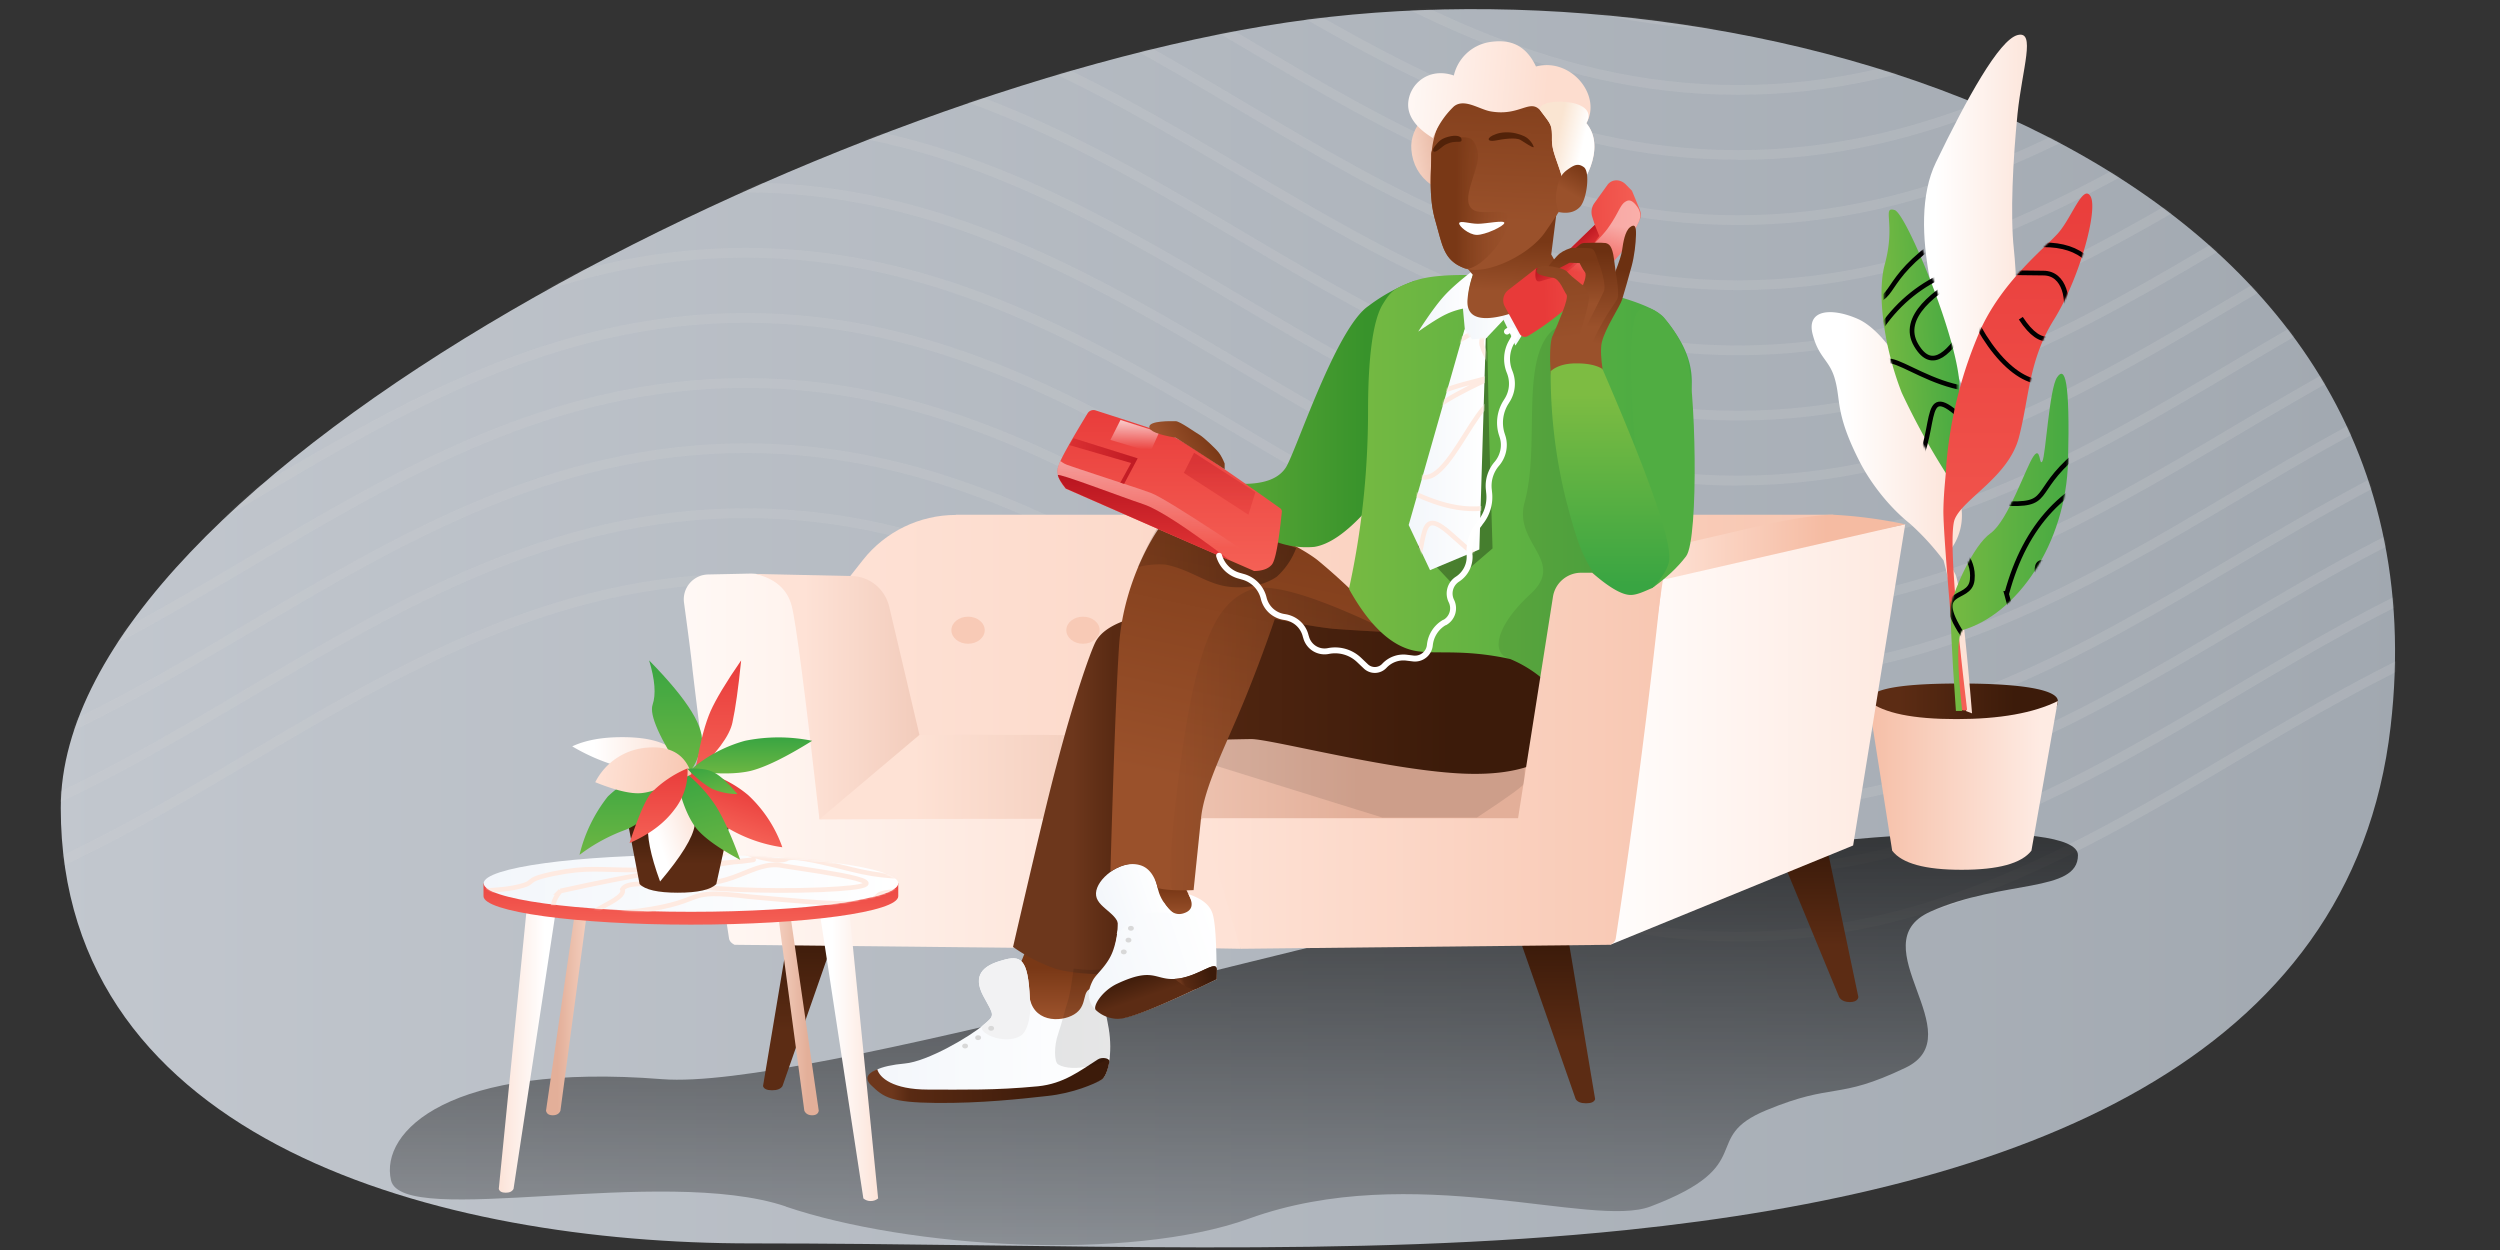 <?xml version="1.0" encoding="UTF-8"?><svg width="1440" height="720" xmlns="http://www.w3.org/2000/svg" xmlns:xlink="http://www.w3.org/1999/xlink"><rect width="100%" height="100%" fill="#333333" stroke="none"/><defs><linearGradient x1="97.7%" y1="61.6%" x2="0%" y2="61.6%" id="b"><stop stop-color="#A1A8B0" offset="0%"/><stop stop-color="#C2C7CE" offset="100%"/></linearGradient><linearGradient x1="51.6%" y1="-58.7%" x2="51.6%" y2="144.1%" id="d"><stop offset="0%"/><stop stop-opacity="0" offset="100%"/></linearGradient><linearGradient x1="150.1%" y1="52.7%" x2="22.8%" y2="52.7%" id="e"><stop stop-color="#FAD1BF" offset="0%"/><stop stop-color="#FFF" offset="100%"/></linearGradient><linearGradient x1="77.3%" y1="32%" x2="16.4%" y2="32%" id="f"><stop stop-color="#3C1B0A" offset="0%"/><stop stop-color="#5C2C14" offset="100%"/></linearGradient><linearGradient x1="135.7%" y1="52.7%" x2="22.8%" y2="52.7%" id="g"><stop stop-color="#FAD1BF" offset="0%"/><stop stop-color="#FFF" offset="100%"/></linearGradient><linearGradient x1="91.2%" y1="72.2%" x2="-6.8%" y2="72.2%" id="h"><stop stop-color="#FEEBE3" offset="0%"/><stop stop-color="#F5BBA2" offset="100%"/></linearGradient><linearGradient x1="125.4%" y1="30.8%" x2="-14.1%" y2="30.8%" id="j"><stop stop-color="#39A542" offset="0%"/><stop stop-color="#7DBC42" offset="100%"/></linearGradient><linearGradient x1="82.8%" y1="-7.6%" x2="82.8%" y2="110.7%" id="m"><stop stop-color="#E83A39" offset="0%"/><stop stop-color="#F66458" offset="100%"/></linearGradient><linearGradient x1="125.4%" y1="30.8%" x2="-14.1%" y2="30.8%" id="p"><stop stop-color="#39A542" offset="0%"/><stop stop-color="#7DBC42" offset="100%"/></linearGradient><linearGradient x1="46.9%" y1="1.5%" x2="46.9%" y2="62.4%" id="r"><stop stop-color="#3C1B0A" offset="0%"/><stop stop-color="#5C2C14" offset="100%"/></linearGradient><linearGradient x1="46.9%" y1="1.5%" x2="46.9%" y2="62.4%" id="s"><stop stop-color="#3C1B0A" offset="0%"/><stop stop-color="#5C2C14" offset="100%"/></linearGradient><linearGradient x1="-13.1%" y1="72.2%" x2="144.7%" y2="72.2%" id="t"><stop stop-color="#FFE6DB" offset="0%"/><stop stop-color="#F5BBA2" offset="100%"/></linearGradient><linearGradient x1="101.7%" y1="72.2%" x2="-13.1%" y2="72.2%" id="u"><stop stop-color="#FFF9F6" offset="0%"/><stop stop-color="#FDE0D3" offset="100%"/></linearGradient><linearGradient x1="130.8%" y1="52.7%" x2="-10.2%" y2="52.7%" id="v"><stop stop-color="#FEE2D6" offset="0%"/><stop stop-color="#FFF" offset="100%"/></linearGradient><linearGradient x1="24.4%" y1="72.2%" x2="77.3%" y2="72.2%" id="w"><stop stop-color="#FFE6DB" offset="0%"/><stop stop-color="#F5BBA2" offset="100%"/></linearGradient><linearGradient x1="13.2%" y1="87%" x2="75.1%" y2="87%" id="x"><stop stop-color="#FEE2D5" offset="0%"/><stop stop-color="#E3AF99" offset="100%"/></linearGradient><linearGradient x1="29.9%" y1="50%" x2="191.1%" y2="50%" id="y"><stop stop-color="#FEE2D6" offset="0%"/><stop stop-color="#E3AF99" offset="100%"/></linearGradient><linearGradient x1="55.2%" y1="23.6%" x2="55.2%" y2="71.6%" id="z"><stop stop-color="#793816" offset="0%"/><stop stop-color="#9A512B" offset="100%"/></linearGradient><linearGradient x1="-13.7%" y1="52.7%" x2="100%" y2="52.7%" id="A"><stop stop-color="#F1F5FA" offset="0%"/><stop stop-color="#FFF" offset="100%"/></linearGradient><linearGradient x1="77.3%" y1="32%" x2="10.4%" y2="32%" id="B"><stop stop-color="#3C1B0A" offset="0%"/><stop stop-color="#592A13" offset="89.2%"/><stop stop-color="#6D371C" offset="100%"/></linearGradient><linearGradient x1="77.3%" y1="32%" x2="10.4%" y2="32%" id="C"><stop stop-color="#3C1B0A" offset="0%"/><stop stop-color="#592A13" offset="89.2%"/><stop stop-color="#6D371C" offset="100%"/></linearGradient><linearGradient x1="55.2%" y1="23.6%" x2="55.2%" y2="71.6%" id="D"><stop stop-color="#793816" offset="0%"/><stop stop-color="#9A512B" offset="100%"/></linearGradient><linearGradient x1="-13.7%" y1="52.7%" x2="100%" y2="52.7%" id="E"><stop stop-color="#F1F5FA" offset="0%"/><stop stop-color="#FFF" offset="100%"/></linearGradient><linearGradient x1="46.9%" y1="1.5%" x2="46.9%" y2="62.4%" id="F"><stop stop-color="#3C1B0A" offset="0%"/><stop stop-color="#5C2C14" offset="100%"/></linearGradient><linearGradient x1="77.3%" y1="32%" x2="10.4%" y2="32%" id="G"><stop stop-color="#3C1B0A" offset="0%"/><stop stop-color="#592A13" offset="89.2%"/><stop stop-color="#6D371C" offset="100%"/></linearGradient><linearGradient x1="-13.7%" y1="52.7%" x2="100%" y2="52.7%" id="H"><stop stop-color="#F1F5FA" offset="0%"/><stop stop-color="#FFF" offset="100%"/></linearGradient><linearGradient x1="50%" y1="-15%" x2="36.6%" y2="73.5%" id="I"><stop stop-color="#793816" offset="0%"/><stop stop-color="#9A512B" offset="100%"/></linearGradient><linearGradient x1="-1.9%" y1="9.3%" x2="86.9%" y2="11.5%" id="J"><stop stop-opacity="0" offset="0%"/><stop offset="100%"/></linearGradient><linearGradient x1="-47.3%" y1="40.1%" x2="119.2%" y2="40.6%" id="K"><stop stop-opacity="0" offset="0%"/><stop offset="100%"/></linearGradient><linearGradient x1="71.2%" y1="33.1%" x2="-85.6%" y2="33.1%" id="M"><stop stop-color="#38932B" offset="0%"/><stop stop-color="#7DBC42" offset="100%"/></linearGradient><linearGradient x1="125.4%" y1="30.8%" x2="-14.1%" y2="30.8%" id="O"><stop stop-color="#39A542" offset="0%"/><stop stop-color="#7DBC42" offset="100%"/></linearGradient><linearGradient x1="-13.7%" y1="52.7%" x2="100%" y2="52.7%" id="P"><stop stop-color="#F1F5FA" offset="0%"/><stop stop-color="#FFF" offset="100%"/></linearGradient><linearGradient x1="-13.7%" y1="52.7%" x2="100%" y2="52.7%" id="R"><stop stop-color="#F1F5FA" offset="0%"/><stop stop-color="#FFF" offset="100%"/></linearGradient><linearGradient x1="-13.7%" y1="52.7%" x2="100%" y2="52.7%" id="T"><stop stop-color="#F1F5FA" offset="0%"/><stop stop-color="#FFF" offset="100%"/></linearGradient><linearGradient x1="-13.7%" y1="52.7%" x2="100%" y2="52.7%" id="U"><stop stop-color="#F1F5FA" offset="0%"/><stop stop-color="#FFF" offset="100%"/></linearGradient><linearGradient x1="82.8%" y1="-7.6%" x2="82.8%" y2="110.7%" id="V"><stop stop-color="#E83A39" offset="0%"/><stop stop-color="#F66458" offset="100%"/></linearGradient><linearGradient x1="44.4%" y1="76.1%" x2="50%" y2="-1.8%" id="W"><stop stop-color="#FFF" stop-opacity="0" offset="0%"/><stop stop-color="#FFF" offset="100%"/></linearGradient><linearGradient x1="82.8%" y1="110.7%" x2="82.8%" y2="-7.6%" id="X"><stop stop-color="#E83A39" offset="0%"/><stop stop-color="#B4111D" offset="100%"/></linearGradient><linearGradient x1="82.8%" y1="110.7%" x2="82.8%" y2="-7.6%" id="Y"><stop stop-color="#E83A39" offset="0%"/><stop stop-color="#B4111D" offset="100%"/></linearGradient><linearGradient x1="-52.4%" y1="39.3%" x2="145%" y2="54.5%" id="Z"><stop stop-color="#E83A39" offset="0%"/><stop stop-color="#B4111D" offset="100%"/></linearGradient><linearGradient x1="44.4%" y1="90.9%" x2="50%" y2="-31.1%" id="aa"><stop stop-color="#FFF" stop-opacity="0" offset="0%"/><stop stop-color="#FFF" offset="100%"/></linearGradient><linearGradient x1="-29%" y1="87%" x2="75.1%" y2="87%" id="ab"><stop stop-color="#FEE2D5" offset="0%"/><stop stop-color="#E3AF99" offset="100%"/></linearGradient><linearGradient x1="57.8%" y1="31.5%" x2="54.3%" y2="76%" id="ac"><stop stop-color="#793816" offset="0%"/><stop stop-color="#9A512B" offset="100%"/></linearGradient><linearGradient x1="50%" y1="-15%" x2="34%" y2="73.5%" id="ad"><stop stop-color="#793816" offset="0%"/><stop stop-color="#9A512B" offset="100%"/></linearGradient><linearGradient x1="37.4%" y1="36.7%" x2="110.2%" y2="59.2%" id="ae"><stop stop-color="#793816" offset="0%"/><stop stop-color="#9A512B" stop-opacity="0" offset="100%"/></linearGradient><linearGradient x1="69.4%" y1="50%" x2="-18.7%" y2="30.1%" id="af"><stop stop-color="#FDDDCF" offset="0%"/><stop stop-color="#FFF" offset="100%"/></linearGradient><linearGradient x1="52.9%" y1="66.7%" x2="23.2%" y2="47.9%" id="ag"><stop stop-color="#FFF" offset="0%"/><stop stop-color="#FAE5D2" offset="100%"/></linearGradient><linearGradient x1="69.1%" y1="0%" x2="33.1%" y2="54.2%" id="ah"><stop stop-color="#793816" offset="0%"/><stop stop-color="#9A512B" offset="100%"/></linearGradient><linearGradient x1="31.1%" y1="41.9%" x2="105.2%" y2="64.2%" id="ai"><stop stop-color="#E83A39" offset="0%"/><stop stop-color="#F66458" offset="100%"/></linearGradient><linearGradient x1="82.8%" y1="110.7%" x2="82.8%" y2="-7.6%" id="aj"><stop stop-color="#E83A39" offset="0%"/><stop stop-color="#B4111D" offset="100%"/></linearGradient><linearGradient x1="44.4%" y1="58.1%" x2="85.7%" y2="47.2%" id="ak"><stop stop-color="#FFF" stop-opacity="0" offset="0%"/><stop stop-color="#FFF" offset="100%"/></linearGradient><linearGradient x1="77.4%" y1="27.7%" x2="31%" y2="57%" id="al"><stop stop-color="#6C3011" offset="0%"/><stop stop-color="#9A512B" offset="100%"/></linearGradient><linearGradient x1="77.4%" y1="8.6%" x2="31%" y2="63%" id="am"><stop stop-color="#6C3011" offset="0%"/><stop stop-color="#9A512B" offset="100%"/></linearGradient><linearGradient x1="61.5%" y1="11.5%" x2="29.6%" y2="56.3%" id="an"><stop stop-color="#793816" offset="0%"/><stop stop-color="#9A512B" offset="100%"/></linearGradient><linearGradient x1="98.8%" y1="-75.4%" x2="31.6%" y2="54.2%" id="ao"><stop stop-color="#793816" offset="0%"/><stop stop-color="#9A512B" offset="100%"/></linearGradient><linearGradient x1="24.9%" y1="93%" x2="24.9%" y2="13%" id="ap"><stop stop-color="#39A542" offset="0%"/><stop stop-color="#7DBC42" offset="100%"/></linearGradient><linearGradient x1="-29%" y1="87%" x2="75.1%" y2="87%" id="aq"><stop stop-color="#FEE2D5" offset="0%"/><stop stop-color="#E3AF99" offset="100%"/></linearGradient><linearGradient x1="150.1%" y1="52.7%" x2="22.8%" y2="52.7%" id="ar"><stop stop-color="#FAD1BF" offset="0%"/><stop stop-color="#FFF" offset="100%"/></linearGradient><linearGradient x1="150.1%" y1="52.7%" x2="22.8%" y2="52.7%" id="as"><stop stop-color="#FAD1BF" offset="0%"/><stop stop-color="#FFF" offset="100%"/></linearGradient><linearGradient x1="82.8%" y1="-7.6%" x2="82.8%" y2="110.7%" id="at"><stop stop-color="#E83A39" offset="0%"/><stop stop-color="#F66458" offset="100%"/></linearGradient><linearGradient x1="-13.7%" y1="52.7%" x2="100%" y2="52.7%" id="av"><stop stop-color="#F1F5FA" offset="0%"/><stop stop-color="#FFF" offset="100%"/></linearGradient><linearGradient x1="46.9%" y1="1.5%" x2="46.9%" y2="62.4%" id="ax"><stop stop-color="#3C1B0A" offset="0%"/><stop stop-color="#5C2C14" offset="100%"/></linearGradient><linearGradient x1="150.1%" y1="52.7%" x2="22.8%" y2="52.7%" id="ay"><stop stop-color="#FAD1BF" offset="0%"/><stop stop-color="#FFF" offset="100%"/></linearGradient><linearGradient x1="71.7%" y1="0%" x2="71.7%" y2="131.2%" id="az"><stop stop-color="#39A542" offset="0%"/><stop stop-color="#7DBC42" offset="100%"/></linearGradient><linearGradient x1="150.1%" y1="52.7%" x2="22.8%" y2="52.7%" id="aA"><stop stop-color="#FAD1BF" offset="0%"/><stop stop-color="#FFF" offset="100%"/></linearGradient><linearGradient x1="71.7%" y1="0%" x2="71.7%" y2="131.2%" id="aC"><stop stop-color="#39A542" offset="0%"/><stop stop-color="#7DBC42" offset="100%"/></linearGradient><linearGradient x1="82.8%" y1="-7.6%" x2="82.8%" y2="110.7%" id="aD"><stop stop-color="#E83A39" offset="0%"/><stop stop-color="#F66458" offset="100%"/></linearGradient><linearGradient x1="71.7%" y1="0%" x2="71.7%" y2="131.2%" id="aE"><stop stop-color="#39A542" offset="0%"/><stop stop-color="#7DBC42" offset="100%"/></linearGradient><linearGradient x1="82.8%" y1="-7.6%" x2="82.8%" y2="110.7%" id="aF"><stop stop-color="#E83A39" offset="0%"/><stop stop-color="#F66458" offset="100%"/></linearGradient><linearGradient x1="71.7%" y1="0%" x2="71.7%" y2="131.2%" id="aG"><stop stop-color="#39A542" offset="0%"/><stop stop-color="#7DBC42" offset="100%"/></linearGradient><linearGradient x1="-13.1%" y1="72.2%" x2="144.7%" y2="72.2%" id="aH"><stop stop-color="#FFE6DB" offset="0%"/><stop stop-color="#F5BBA2" offset="100%"/></linearGradient><linearGradient x1="82.8%" y1="-7.6%" x2="82.8%" y2="110.7%" id="aI"><stop stop-color="#E83A39" offset="0%"/><stop stop-color="#F66458" offset="100%"/></linearGradient><linearGradient x1="71.7%" y1="0%" x2="71.7%" y2="131.2%" id="aJ"><stop stop-color="#39A542" offset="0%"/><stop stop-color="#7DBC42" offset="100%"/></linearGradient><linearGradient x1="-13.1%" y1="72.2%" x2="144.7%" y2="72.2%" id="aK"><stop stop-color="#FFE6DB" offset="0%"/><stop stop-color="#F5BBA2" offset="100%"/></linearGradient><linearGradient x1="82%" y1="29.6%" x2="21.7%" y2="51.7%" id="aL"><stop stop-color="#793816" offset="0%"/><stop stop-color="#9A512B" offset="100%"/></linearGradient><path d="M0 460.4c0 192.9 219 250.8 397.5 250.8s345.3 8.7 504.3-7.7c227-23.5 417.9-97 440.2-290 38-328-356.4-441.9-623.3-407.3C451.7 40.8 0 267.6 0 460.4z" id="a"/><path d="M38.9 159.7A412.7 412.7 0 0113 107C3.8 79.2 1.9 48.8 7 33 14.9 9.3 7-.8 14.4 1.7c3.4 1.2 11.4 20.4 18.3 41 8 24.2 14.8 51.3 13.6 64.3a548 548 0 01-7.4 52.7z" id="i"/><path d="M13.7 297c0-1-12.3-97.5-7-109.6 5.2-12 30.9-24.2 36.9-47 6-23 5.5-44.3 20.3-68 14.7-23.7 25.3-62.9 21-70.7C80.6-6 74 14.1 66 23c-7.9 8.7-30.8 26.7-43.8 53.8A243 243 0 001.7 157c0 4.1-1.4 13.6-1.6 25-.2 9.3 2.8 47.7 9 115.2 3 .7 4.6.7 4.6 0z" id="l"/><path d="M6.8 194.2c-3-27-3-42.5 0-46.5 31.4-9 59.8-49.6 61-97.3C69 2.7 65.9-4.4 61.5 2 57 8.4 54.9 47.2 53 50.4c-1.9 3.2-.9-9-5.1-2.9-4.3 6.1-14.6 37.1-24.8 44.4C13 99 2 125 .6 132.3c-.9 4.7 0 25.4 2.6 61.9h3.6z" id="o"/><path d="M.3 117.3c12.2 0 20.3-3.1 24.4-9.5 6-9.6 28.8-80.3 47.6-93A101.2 101.2 0 0199.3.2L70.5 133.3c-11 12.1-20.8 18.9-29.4 20.3a50.5 50.5 0 01-30.6-7L.3 117.3z" id="L"/><path d="M.3 181.2c7.4-33.7 11-68 11-102.7 0-29.3 2.6-51.7 8.5-61.3C24.4 9.8 26 8 38.5 3.6 67.1-6.5 169 9.2 182 25.2c13 16 18.5 29.6 14.5 48.3-2.7 12.4-31.2 65.3-85.6 158.7a71 71 0 00-17.7-10.6c-27.6-6-42.8-2.5-54.7-4.7C25 214.4 12.1 202.5.3 181.2z" id="N"/><path id="Q" d="M32.5.9L.3 113.7l12.3 26L41 127.8 44.7 6.2l-7.9.5z"/><path d="M20.8 66.3C6.6 45 .6 31.3 2.6 25.5 4.6 19.7 4 11.2.6 0c22.6 23 32.6 39.3 30.1 49-2.4 9.9-5.7 15.6-9.9 17.3z" id="aB"/><ellipse id="au" cx="120" cy="16.6" rx="119.4" ry="16.4"/></defs><g fill="none" fill-rule="evenodd"><g transform="translate(35 5)"><mask id="c" fill="#fff"><use xlink:href="#a"/></mask><use fill="url(#b)" xlink:href="#a"/><g opacity=".2" mask="url(#c)" fill="#D4D4D4"><path d="M965.9 537.3c-112.3 0-201.2-52.6-287.1-103.6C593.5 383.2 505.3 331 394.5 331c-110.7 0-199 52.2-284.2 102.7-45.7 27.1-93 55.1-143.3 74.9l-2-5.2c49.9-19.6 97-47.5 142.4-74.5 86-50.9 174.8-103.5 287.1-103.5 112.4 0 201.2 52.6 287.1 103.5C767 479.5 855.1 531.7 966 531.7c110.8 0 199-52.2 284.2-102.8 86-50.9 174.8-103.5 287.1-103.5v5.6c-110.7 0-199 52.2-284.2 102.7-86 51-174.8 103.6-287.1 103.6"/><path d="M965.9 499.8c-112.3 0-201.2-52.7-287.1-103.6-85.3-50.5-173.5-102.8-284.3-102.8-110.8 0-199 52.3-284.2 102.8-45.7 27.1-93 55.1-143.3 74.9l-2-5.2c49.9-19.6 97-47.5 142.4-74.5 86-51 174.8-103.6 287.1-103.6 112.4 0 201.2 52.7 287.1 103.6C767 442 855.1 494.2 966 494.2c110.8 0 199-52.3 284.2-102.8 86-51 174.8-103.6 287.1-103.6v5.6c-110.7 0-199 52.3-284.2 102.8-86 51-174.8 103.6-287.1 103.6"/><path d="M965.9 462.3c-112.3 0-201.2-52.7-287.1-103.6-85.3-50.5-173.5-102.8-284.3-102.8-110.7 0-199 52.3-284.2 102.8-45.7 27-93 55-143.3 74.9l-2-5.3C14.9 408.7 62 381 107.4 354c86-51 174.8-103.6 287.1-103.6C507 250.3 595.7 303 681.6 354 767 404.4 855.1 456.7 966 456.7c110.8 0 199-52.3 284.2-102.8 86-51 174.8-103.6 287.1-103.6v5.6c-110.7 0-199 52.3-284.2 102.8-86 51-174.8 103.6-287.1 103.6"/><path d="M965.9 424.8c-112.3 0-201.2-52.7-287.1-103.6-85.3-50.6-173.5-102.8-284.3-102.8-110.8 0-199 52.2-284.2 102.8-45.7 27-93 55-143.3 74.8l-2-5.2c49.9-19.6 97-47.5 142.4-74.4 86-51 174.8-103.6 287.1-103.6 112.4 0 201.2 52.7 287.1 103.6C767 366.9 855.1 419.2 966 419.2c110.8 0 199-52.3 284.2-102.8 86-51 174.8-103.6 287.1-103.6v5.6c-110.7 0-199 52.2-284.2 102.8-86 50.9-174.8 103.6-287.1 103.6"/><path d="M965.9 387.2c-112.3 0-201.2-52.6-287.1-103.5-85.3-50.6-173.5-102.8-284.3-102.8-110.8 0-199 52.2-284.2 102.8-45.7 27-93 55-143.3 74.8l-2-5.2c49.9-19.6 97-47.5 142.4-74.4 86-51 174.8-103.6 287.1-103.6 112.4 0 201.2 52.6 287.1 103.6C767 329.4 855.1 381.6 966 381.6c110.8 0 199-52.2 284.2-102.7 86-51 174.8-103.6 287.1-103.6v5.6c-110.7 0-199 52.2-284.2 102.8-86 50.9-174.8 103.5-287.1 103.5"/><path d="M965.9 349.7c-112.3 0-201.2-52.6-287.1-103.6-85.3-50.5-173.5-102.7-284.3-102.7-110.8 0-199 52.2-284.2 102.7-45.7 27.1-93 55.1-143.3 74.9l-2-5.2c49.9-19.6 97-47.5 142.4-74.5 86-50.9 174.8-103.5 287.1-103.5 112.4 0 201.2 52.6 287.1 103.5C767 292 855.1 344.1 966 344.1c110.8 0 199-52.2 284.2-102.8 86-50.9 174.8-103.5 287.1-103.5v5.6c-110.7 0-199 52.2-284.2 102.7-86 51-174.8 103.6-287.1 103.6"/><path d="M965.9 312.2c-112.3 0-201.2-52.7-287.1-103.6-85.3-50.5-173.5-102.8-284.3-102.8-110.8 0-199 52.3-284.2 102.8-45.7 27.1-93 55.1-143.3 74.9l-2-5.2c49.9-19.6 97-47.5 142.4-74.5 86-51 174.8-103.6 287.1-103.6 112.4 0 201.2 52.7 287.1 103.6C767 254.3 855.1 306.6 966 306.6c110.8 0 199-52.3 284.2-102.8 86-51 174.8-103.6 287.1-103.6v5.6c-110.7 0-199 52.3-284.2 102.8-86 51-174.8 103.6-287.1 103.6"/><path d="M965.9 274.7c-112.3 0-201.2-52.7-287.1-103.6-85.3-50.5-173.5-102.8-284.3-102.8-110.8 0-199 52.3-284.2 102.8-45.7 27-93 55-143.3 74.8l-2-5.2c49.9-19.6 97-47.4 142.4-74.4 86-51 174.8-103.6 287.1-103.6 112.4 0 201.2 52.7 287.1 103.6C767 216.8 855.1 269 966 269c110.8 0 199-52.3 284.2-102.8 86-51 174.8-103.6 287.1-103.6v5.6c-110.7 0-199 52.3-284.2 102.8-86 51-174.8 103.6-287.1 103.6"/><path d="M965.9 237.2c-112.3 0-201.2-52.7-287.1-103.6C593.5 83 505.3 30.8 394.5 30.8c-110.8 0-199 52.2-284.2 102.8-45.7 27-93 55-143.3 74.8l-2-5.2c49.9-19.6 97-47.5 142.4-74.4 86-51 174.8-103.6 287.1-103.6 112.4 0 201.2 52.7 287.1 103.6C767 179.3 855.1 231.6 966 231.6c110.8 0 199-52.3 284.2-102.8 86-51 174.8-103.6 287.1-103.6v5.6c-110.7 0-199 52.2-284.2 102.8-86 50.9-174.8 103.6-287.1 103.6"/><path d="M965.9 199.6c-112.3 0-201.2-52.6-287.1-103.5C593.5 45.5 505.3-6.7 394.5-6.7c-110.8 0-199 52.2-284.2 102.8-45.7 27-93 55-143.3 74.8l-2-5.2c49.9-19.6 97-47.5 142.4-74.5 86-50.9 174.8-103.5 287.1-103.5 112.4 0 201.2 52.6 287.1 103.6C767 141.8 855.1 194 966 194c110.8 0 199-52.2 284.2-102.7 86-51 174.8-103.6 287.1-103.6v5.6c-110.7 0-199 52.2-284.2 102.8-86 50.9-174.8 103.5-287.1 103.5"/><path d="M965.9 162.1c-112.3 0-201.2-52.6-287.1-103.6C593.5 8 505.3-44.2 394.5-44.2c-110.8 0-199 52.2-284.2 102.7-45.7 27.1-93 55.1-143.3 74.9l-2-5.2c49.9-19.6 97-47.5 142.4-74.5 86-50.9 174.8-103.5 287.1-103.5C507-49.8 595.7 2.8 681.6 53.7 767 104.3 855.1 156.5 966 156.5c110.8 0 199-52.2 284.2-102.8 86-50.9 174.8-103.5 287.1-103.5v5.6c-110.7 0-199 52.2-284.2 102.7-86 51-174.8 103.6-287.1 103.6"/><path d="M965.9 124.6c-112.3 0-201.2-52.7-287.1-103.6C593.5-29.5 505.3-81.8 394.5-81.8c-110.8 0-199 52.3-284.2 102.8C64.6 48.1 17.3 76.1-33 96l-2-5.2C14.9 71 62 43.2 107.4 16.2c86-51 174.8-103.6 287.1-103.6 112.4 0 201.2 52.7 287.1 103.6C767 66.7 855.1 119 966 119c110.8 0 199-52.3 284.2-102.8 86-51 174.8-103.6 287.1-103.6v5.6c-110.7 0-199 52.3-284.2 102.8-86 51-174.8 103.6-287.1 103.6"/><path d="M965.9 87C853.6 87 764.7 34.5 678.8-16.4 593.5-67 505.3-119.3 394.5-119.3c-110.8 0-199 52.3-284.2 102.8-45.7 27-93 55-143.3 74.8l-2-5.2C14.9 33.5 62 5.7 107.4-21.3c86-51 174.8-103.6 287.1-103.6 112.4 0 201.2 52.7 287.1 103.6C767 29.2 855.1 81.5 966 81.5c110.8 0 199-52.3 284.2-102.8 86-51 174.8-103.6 287.1-103.6v5.6c-110.7 0-199 52.3-284.2 102.8-86 51-174.8 103.6-287.1 103.6"/><path d="M965.9 49.6C853.6 49.6 764.7-3.1 678.8-54c-85.3-50.6-173.5-102.8-284.3-102.8-110.8 0-199 52.2-284.2 102.8C64.6-27 17.3 1-33 20.8l-2-5.2C14.9-4 62-31.9 107.4-58.8c86-51 174.8-103.6 287.1-103.6 112.4 0 201.2 52.7 287.1 103.6C767-8.3 855.1 44 966 44c110.8 0 199-52.3 284.2-102.8 86-51 174.8-103.6 287.1-103.6v5.6c-110.7 0-199 52.2-284.2 102.8-86 50.9-174.8 103.6-287.1 103.6"/><path d="M965.9 12C853.6 12 764.7-40.6 678.8-91.5c-85.3-50.6-173.5-102.8-284.3-102.8-110.7 0-199 52.2-284.2 102.8-45.7 27-93 55-143.3 74.8l-2-5.2c49.9-19.6 97-47.5 142.4-74.5 86-50.9 174.8-103.5 287.1-103.5 112.4 0 201.2 52.6 287.1 103.6C767-45.8 855.1 6.4 966 6.4c110.8 0 199-52.2 284.2-102.7 86-51 174.8-103.6 287.1-103.6v5.6c-110.7 0-199 52.2-284.2 102.8C1167-40.6 1078.2 12 965.9 12"/></g></g><g transform="translate(118 -535)"><path d="M334.6 1230c71 24 197.9 31.8 266.9 6.9 94.2-34 197.5 6 231.3-7 63.2-24 27.6-39.4 66.8-55.5 39.2-16.2 40.2-5.4 79.8-24.3 39.7-18.8-27-71.4 14.5-90 41.5-18.5 85-10.7 85-32.5 0-21.9-144.4-11.8-222.4 3.2-207.4 39.8-511.7 132.2-593.1 125.8-122.5-9.7-162.6 30-156.2 58.2 6.4 28 156.4-8.8 227.4 15.1z" fill="url(#d)" style="mix-blend-mode:soft-light"/><path d="M590.4 1005.9l6.1 75.6-279.7-5a98 98 0 008.8-32.7c.3-8.7 1.2-21.2 2.7-37.7l262.1-.2z" fill="#FEE2D6"/><path d="M87.3 204.1c-12.2-30.5-33.6-93.7-15.7-130.6C89.5 36.5 108 3 118.6.2c10.7-2.8 2.7 19.3 0 45.3-2.6 26-4.3 58.3-2.1 78.2 1.4 13.3 2.2 35.6 2.2 66.8-12.8 29.4-23.2 34-31.4 13.6z" fill="url(#e)" transform="translate(925.5 555)"/><path d="M32.8 383.8c0-5.3 10.4-10.1 52.5-10.1s56.5 4.8 56.5 10c0 5.3-4.5 8-8 10.5a26.4 26.4 0 01-11.8 3.4H60.2a49.9 49.9 0 01-18.3-3.4c-5.4-2.7-9-5.1-9-10.4z" fill="url(#f)" transform="translate(925.5 555)"/><path d="M89 389.6l3.4 1.3c-4-48.7-7.3-75.5-9.7-80.3a29 29 0 01-3.6-12.8 32.8 32.8 0 006.8-27.4c-3.2-13.7-22.4-43.9-25.7-59.5-3.4-15.5-18.7-40.6-33.6-47.2-15-6.6-29.8-5.6-26 8.9 3.6 14 10 14.7 13 26.5 3.2 11.8.1 19.5 14.1 46.9 6 11.7 16.4 25.6 28.9 35.6A146 146 0 0176 302.8c3.3 12.5 5.5 23.4 6.7 32.7 1.2 9.3 3.3 27.3 6.3 54.1z" fill="url(#g)" transform="translate(925.5 555)"/><path d="M32.8 383.8c8.8 7 25.6 10.4 50.6 10.4s44.5-3.5 58.4-10.4L126.6 470c-5.8 7.4-19.2 11-40.2 11-21 0-34.3-3.6-40-11l-13.6-86.3z" fill="url(#h)" transform="translate(925.5 555)"/><g transform="translate(963 653.6)"><mask id="k" fill="#fff"><use xlink:href="#i"/></mask><use fill="url(#j)" transform="rotate(-3 25.3 80.5)" xlink:href="#i"/><path d="M-14 107.2c10.8-39.4 33.6-63.8 68.4-73 52-14-50.7 13.5-31.7 46 19 32.3 41-51.5 54.9-35 13.8 16.5 36.5 48-4.5 59s-77.3-36.8-68-2c9.4 35-2.6 78 14.5 53.8 17-24.2 4.7-56.2 28.1-35 23.5 21.2 25.2 19.4 32.7 10.2 7.4-9.1 5.5-20.4 20.2-24.4 14.6-3.9 28.8-13.1 25.1-27-3.6-13.7-15.1-3.7-14.4-27.3.8-23.6-4.2-33-19.9-23.4C75.8 38.7 66.3 16.5 65 11.4c-1.4-5 10-18.7-27.2 7C.5 44 13 55-7.3 55.4c-20.3.6-35.3-8-35.6 9.6-.4 17.5 10.6 20.7 9.2 34.4-1.4 13.6-25.3 2.5-3.8 34.3C-16 165.5 3 170-3 148l-11-40.8z" stroke="#000" stroke-width="2.7" style="mix-blend-mode:soft-light" mask="url(#k)"/></g><g transform="translate(1001.3 646.5)"><mask id="n" fill="#fff"><use xlink:href="#l"/></mask><use fill="url(#m)" xlink:href="#l"/><path d="M44.7 71.8c24.5 37.7 37.8-26 13-26-25 0-55-4-40 26s38 47.3 54.9 30C89.5 84.4 102.4 81 95.9 60.9c-6.4-20.2-15.7-31.4-38.3-31.4-22.5 0-36.5-4.4-40 0" stroke="#000" stroke-width="2.7" style="mix-blend-mode:soft-light" mask="url(#n)"/></g><g transform="translate(1005.4 750.3)"><mask id="q" fill="#fff"><use xlink:href="#o"/></mask><use fill="url(#p)" xlink:href="#o"/><path d="M32.5 126.5C43.2 87 66 62.7 100.8 53.4 152.9 39.4 50 67 69 99.4c19 32.4 41-51.5 54.9-35 13.8 16.6 36.5 48-4.5 59s-77.3-36.7-68-1.9c9.4 34.9-2.6 78 14.5 53.8 17-24.2 4.7-56.2 28.2-35 23.4 21.1 25.1 19.4 32.6 10.2 7.4-9.2 5.5-20.5 20.2-24.4 14.7-4 28.8-13.2 25.2-27-3.7-13.7-15.2-3.8-14.5-27.3.8-23.6-4.2-33-19.9-23.5-15.6 9.6-25.1-12.5-26.5-17.6-1.3-5.1 10-18.8-27.2 6.9-37.2 25.7-24.8 36.6-45 37.2-20.3.6-35.3-8-35.6 9.5-.4 17.5 10.6 20.8 9.2 34.4-1.4 13.6-25.2 2.6-3.8 34.3 21.5 31.8 40.4 36.2 34.5 14.3l-11-40.8z" stroke="#000" stroke-width="2.7" style="mix-blend-mode:soft-light" mask="url(#q)"/></g><path d="M758.3 1078.6l31.3 89.5c1 1.6 3 2.4 6 2.4s4.7-.8 5.2-2.4l-15-89.5h-27.5z" fill="url(#r)"/><path d="M909.8 1033l31.5 76.2s1.2 3 6.2 3 4.9-3 4.9-3l-17.6-83.9-25 7.7z" fill="url(#s)"/><path d="M321.5 1071l31.3 89.6c1 1.6 3 2.4 6 2.4s4.7-.8 5.2-2.4l-15-89.5h-27.5z" fill="url(#r)" transform="matrix(-1 0 0 1 685.5 0)"/><path d="M515.6 1025.5l-31.5 76.2s-1.2 3-6.2 3-4.9-3-4.9-3l17.6-83.9 25 7.7z" fill="#14191F"/><path d="M432.6 831.5H938L804 976.8l-458.2-12.2 24.7-96.2 8.5-10.8c12.9-16.4 32.7-26 53.6-26z" fill="url(#t)"/><path d="M280.9 1081.5l213-2.3c1.9-1 3-2.2 3.2-3.8 7.9-51.4 14.9-103 21-154.6.8-8 2.5-20.9 4.9-38.6a14.3 14.3 0 00-14-16.3l-23.9-.5a25.3 25.3 0 00-25.5 21.3l-18.9 119.6H273.8l7 75.2z" fill="url(#u)" transform="matrix(-1 0 0 1 799 0)"/><ellipse fill="#F8CAB6" cx="439.6" cy="898" rx="9.6" ry="7.8"/><ellipse fill="#F8CAB6" cx="505.8" cy="898" rx="9.6" ry="7.8"/><path fill="url(#v)" d="M840.4 865l139-28-30 185-139.9 57.2z"/><path d="M979.4 837a264 264 0 00-41.4-5.5c-8.1 0-21 1.8-38.5 5.5l-120.8 28 63.5 3.4L979.4 837z" fill="url(#w)"/><path d="M767.5 962l-284.3-3.7H358.3L354 1007c84.2-.5 164.1-.5 239.7 0 75.5.4 131 1.1 166.4 2l7.4-47z" fill="url(#x)"/><path d="M576.3 974.2l101.9 31.7h54.5c18.3-12 27.5-18.7 27.5-20V973l-155-18.4-25.7 2.8-3.2 16.8z" fill="#000" opacity=".1" style="mix-blend-mode:multiply"/><g><path d="M.5 316.3l55.4 1.2c10.3.2 19 7.4 21.5 17.3L94.9 409l-57.6 48.6c-8.2-72.4-13.5-113.4-16-123-2.5-9.5-9.5-15.6-20.8-18.3z" fill="url(#y)" transform="translate(316.7 549.3)"/><path d="M92.8 250.5l-15 36.8c12 14.1 21.7 21.2 29 21.2 7.3 0 14.8-7 22.4-21.2l6.6-29.4-43-7.4z" fill="url(#z)" transform="translate(381.6 828.2)"/><g transform="translate(381.6 1087)"><path d="M3.8 72.7c7.4 7.2 16.7 5 24.1 5 7.4 0 61 1.8 70.4.3 9.4-1.4 32.3-5.7 36.4-8 4-2.2 6.7-15.6 4.3-29.6-2.5-13.9-4.7-24.4-10-23-5.5 1.4-2.2 9-8.6 14-6.5 5.2-23.6 6.6-26.8-8C92.6-.4 88.2-2 77.5 1.2c-10.8 3-17 8.5-10.8 20.3 6.3 11.7 7.2 11 0 17-7.1 6.2-32 21-45.3 22.1-13.3 1.2-25 5-17.6 12.1z" fill="url(#A)"/><path d="M93.6 23.4C92.6-.4 88.2-2 77.5 1.2c-10.8 3-17 8.5-10.8 20.3 6.3 11.7 7.2 11 0 17-4.7 4 12 11.8 21.5 6.2 5.1-3 6.5-16.3 5.4-21.3z" fill="#F2F2F3"/><ellipse fill="#D8D8D8" cx="56.3" cy="50.5" rx="1.7" ry="1.4"/><ellipse fill="#D8D8D8" cx="63.8" cy="45.7" rx="1.7" ry="1.4"/><ellipse fill="#D8D8D8" cx="71.3" cy="40.3" rx="1.7" ry="1.4"/><path d="M2.1 73c7.4 7.2 11.5 10 37.6 10.3 26.1.2 48.4-2.3 63.8-4 15.3-1.6 27.1-7 31.2-9.2 2-1.1 3.8-5.2 4.7-10.7.3-1.9-4.3-2.7-6.6-1.2-10.4 6.6-19.7 14-34.5 15.5-24.9 2.4-43 1.9-63.3 1.9-20.4 0-28-6.9-29.3-11.7-2 .8-3.7 1.8-4.7 2.9-1.5 1.7-1.4 3.8 1.1 6.2z" fill="url(#B)"/></g><path d="M84 252.3a97.5 97.5 0 0024.7 12.6c6.5 1.9 16.8 3 30.9 3.3l25.2-132.4c6.4-1.7 25-2.8 56.1-3.3 11-.2 83.4 19 125.3 20 27.9.7 47-6 57-20l7-42.4-29.9-15.7L181.4 58c-28.6 2.4-45.3 8.8-50.2 19-3 6.3-11.7 30.4-22.5 71.6-4.8 18-13 52.6-24.8 103.7z" fill="url(#C)" transform="translate(381.6 828.2)"/><path d="M521.3 1143c.4-4.8.2-10.2-.8-15.6-2-11.6-3.8-20.7-7.5-22.8-.7-.4 5.3-12 4.4-11.7-3.6 1-9.3 1-17 0-1.2 9.6-2.4 16.2-3.6 19.7-1.3 3.6-2.8 10.6-5.3 17.9-2.5 7-2.3 16.3 0 17.6 8.3 5.1 29.4-.5 29.8-5.2z" fill="#000" opacity=".1"/><g transform="translate(496.2 1027.5)"><path fill="url(#D)" d="M67.2 15.9l12.9 27.3-43.5 1.7-5.2-33.3z"/><path d="M81 31.4c6.4 4.8 9.6 9.7 9.6 14.9 0 5.2-3.4 17.4-10.1 36.8-35.2 4.2-55.5 5.1-61 2.7-8.3-3.5-14-10.4-11.6-18 .5-1.7 1.6-4 5-7.3C16.3 57.3 24.5 55 30.3 47a46 46 0 007.2-14l28.7-1.6c1.2 6.4 4.2 9.7 9.1 9.6 5 0 6.9-3.2 5.8-9.6z" fill="url(#E)" transform="rotate(-19 49 59.2)"/><ellipse fill="#D8D8D8" cx="37.2" cy="42.2" rx="1.7" ry="1.4"/><ellipse fill="#D8D8D8" cx="35.8" cy="49" rx="1.7" ry="1.4"/><ellipse fill="#D8D8D8" cx="33.1" cy="55.8" rx="1.7" ry="1.4"/><path d="M88.2 78l-1.8 5.2c-35.4 4.3-55.9 5.3-61.4 3a19 19 0 01-10.1-8.8C13.6 74.8 21.8 68 31.6 67c22.6-2.4 21 5 32 8.2 12.7 3.7 26.9-3.3 24.6 3z" fill="url(#F)" transform="rotate(-19 51.6 77)"/><path d="M87.9 70L86 75l-12.6 1.5c-2.5.3-6-2.9-10.2-9.5 12.7 3.7 27-3.3 24.7 3z" fill="url(#G)" transform="rotate(-19 75.7 71.8)"/><path d="M23.3 40.2c6.4-7.6-6.5-15.7-5-23.4C19.7 9 34.7 2.6 45.6 6.6c10.9 4.1 7.5 14.2 7.5 20.5 0 4.2 1.3 8.8 3.9 13.7-9.8-4.3-16.3-6-19.6-5-12.1 3.6-17.2 8-14.1 4.4z" fill="url(#H)" transform="rotate(-19 37.6 23.5)"/></g><path d="M140 208.9c1.8-62.6 3.4-106 5-130.4 2.5-37.5 22.2-70.3 31.4-77 9.3-6.7 63.8 13 83 28A345 345 0 01301.6 71c-15.4-.8-26.4-1.5-32.9-2-6.5-.6-17.8-2.4-34-5.7a814.6 814.6 0 01-18.1 48.2c-10.3 25-22.5 48.4-24.4 66.4l-4.3 41.6c-4 .2-8 .2-11.8 0-3.8-.2-6.8-.6-8.8-1.2-2-7.6-5.5-12-10.7-13.3-5-1.3-10.6 0-16.6 3.9z" fill="url(#I)" transform="translate(381.6 828.2)"/><path d="M188 102.1c7.3-31.6 15.7-49.4 33-55.7 11.4-4.2 38.3 4 80.7 24.6-15.4-.8-26.4-1.5-32.9-2-6.5-.6-17.8-2.4-34-5.7a814.6 814.6 0 01-18.1 48.2c-10.3 25-22.5 48.4-24.4 66.4l-4.3 41.6c-4 .2-8 .2-11.8 0-5.8-.3 4.4-85.8 11.8-117.4z" fill-opacity=".2" fill="url(#J)" transform="translate(381.6 828.2)"/><path d="M155.7 33.5a48.6 48.6 0 0116-1.5c12.7 2.5 21.3 9.2 31.5 11.8 8.8 2.4 23 1.8 32.6-4.8A42 42 0 00247 22.5L189.3 0c-8.2.1-14 1.8-17.7 5-3.6 3.1-8.9 12.7-15.9 28.5z" fill-opacity=".4" fill="url(#K)" transform="translate(381.6 828.2)"/><use fill="url(#M)" xlink:href="#L" transform="translate(598 696.4)"/><use fill="url(#O)" xlink:href="#N" transform="translate(658.7 693)"/><path d="M807.5 780.7l3 69.2-40.9 75.2a71 71 0 00-17.7-10.6c-11-2.4-9.3-18 11.6-37.3 20.9-19.2-10-29-3.3-53 8.5-30.8-1.4-75.3 12.8-95.3 5.6-7.8 18.4-11.6 31.4-13.1 4.3-.5-14.3 26.3-13 32.3a128 128 0 0016.1 32.6z" fill-opacity=".1" fill="#000" opacity=".8"/><g><path d="M59.3 26.1l30.4 2-15.8 16.7s-2 3.7-7.6 2.5c-3.7-.8-5.5-2.4-5.5-4.8L59.3 26z" fill="url(#P)" transform="translate(665.1 684)"/><path d="M725.5 728a943.2 943.2 0 00-12.5 51.7c-5 23-9.8 46.4-14.3 70.4l19.6 20.9 23.4-20.1c-1.2-41.3-2-65.5-2.1-72.6l-1-49a8.4 8.4 0 01-7.3 2.9c-3-.2-5-1.6-5.8-4.2z" fill="#000" fill-rule="nonzero" opacity=".3" style="mix-blend-mode:soft-light"/><g transform="translate(693.1 723.7)"><mask id="S" fill="#fff"><use xlink:href="#Q"/></mask><use fill="url(#R)" xlink:href="#Q"/><path d="M-36.5 105.8C-25.7 66.3-2.9 42 31.8 32.7 84 18.7-18.8 46.2.2 78.7c19 32.4 41-51.5 54.8-35 13.9 16.5 36.6 48-4.4 59s-77.3-36.8-68-1.9c9.4 34.9-2.6 78 14.4 53.7 17-24.2 4.8-56.2 28.2-35 23.4 21.2 25.2 19.5 32.6 10.3 7.5-9.2 5.6-20.5 20.2-24.4 14.7-4 28.9-13.2 25.2-27C99.5 64.7 88 74.6 88.8 51c.8-23.5-4.3-33-20-23.4-15.5 9.6-25-12.5-26.4-17.7-1.4-5 10-18.7-27.2 7C-22 42.5-9.6 53.5-30 54c-20.3.5-35.2-8-35.6 9.5-.3 17.5 10.6 20.8 9.2 34.4-1.4 13.6-25.2 2.5-3.7 34.3 21.4 31.8 40.3 36.2 34.4 14.3l-10.9-40.8z" stroke="#FEEAE1" stroke-width="2.7" mask="url(#S)"/></g><path d="M77.5 24L119.7.5c-20 33.7-30 50.2-30 49.5 0-.6-4-9.2-12.2-25.8z" fill="url(#T)" transform="translate(665.1 684)"/><path d="M33.8 42c7.2-5 12.6-8.4 16.3-10.1 3.6-1.7 7.9-3 12.6-3.7-.1-4.4 0-8 .5-10.6a82 82 0 013.1-11.5c-7.9 6-13.8 11.2-17.6 15.4-3.8 4.2-8.8 11-14.9 20.5z" fill="url(#U)" transform="translate(665.1 684)"/></g><g><path d="M113.2 93.5l-.8-.4-107.6-47C.8 41.5-.8 37.4.4 33.5c1-3.8 6.7-14 17-30.9A4 4 0 0122 1c22.3 7.2 36.4 11.8 42.2 14 6 2 27.3 16.2 64 42.3.8.5 1.2 1.5 1 2.5-1.8 17.6-3.7 27.6-5.7 30-2 2.4-5.5 3.7-10.4 3.7z" fill="url(#V)" transform="translate(491.1 770.4)"/><path d="M113.2 93.5l-.8-.4-107.6-47C.8 41.5-.8 37.4.4 33.5c.2-.8.6-2 1.3-3.3 0-.2 1.5 1.3 3.7 2.1 2.6 1 10 3.4 23 7.7C41.1 44.3 45 45.3 54 48.6c9 3.2 68 42.7 67 43.3-1.4.7-4 1.2-7.9 1.6z" fill="url(#W)" opacity=".5" style="mix-blend-mode:soft-light" transform="translate(491.1 770.4)"/><path d="M99.3 87.4L4.8 46C2 42.5.6 40 .2 38.3 0 36.7 36.5 50.7 49.4 55c8.6 2.8 25.2 13.6 49.9 32.4z" fill="url(#X)" transform="translate(491.1 770.4)"/><path fill="url(#Y)" opacity=".4" d="M72.8 37L110 61.1l4-13-35.3-22.7z" transform="translate(491.1 770.4)"/><path fill="url(#Z)" d="M42.4 31.3l-6.2 11.3 2.2.7 7.8-14.7L9.2 17l-2.3 4z" transform="translate(491.1 770.4)"/><path fill="url(#aa)" style="mix-blend-mode:soft-light" d="M36.3 6.5L30.5 18l23 6.9 5.1-11.3z" transform="translate(491.1 770.4)"/></g><g><path d="M8.3 75.8C2.3 69.7-.3 62.3.5 53.7c1.2-12.9 15-23.2 24.4-19.6 6.2 2.4.6 16.3-16.6 41.7z" fill="url(#ab)" transform="rotate(-10 3590.4 -3631.3)"/><path d="M19.6 128.8l3.9 5.2a54.8 54.8 0 00-3.8 13.9C18.4 157.5 25 161 39 158.5a64.4 64.4 0 0036.7-20.9l-6.5-13 5.3-29.4a112.7 112.7 0 01-27.1 27.4 47 47 0 01-27.8 6.2z" fill="url(#ac)" transform="rotate(-3 11057.2 -13083.4)"/><path d="M7 96.6c1.6 14.7.6 23.2 11.8 29.8 11 6.5 37.8-.8 49.2-12.3C79.4 102.7 88.8 92.3 89.8 87c.9-5.4 9.2-32.4 2.4-42.4-6.7-9.9-20.8-27.5-36-25.4A66.5 66.5 0 0023.7 35a58.1 58.1 0 00-12.3 23.5C10 66.7 5.3 82 7 96.6z" fill="url(#ad)" transform="rotate(-10 3590.4 -3631.3)"/><path d="M7 96.6c1.6 14.7.6 23.2 11.8 29.8 6.4 3.8 27.4-11.7 29.8-23.2C50.3 95 34 99 29.2 93.8c-4.8-5.2 2.3-15 6.8-24.6 3.5-7.7 1.3-12.7.1-14.8-1.2-2-6-3-10.5-2.8-6.3.2-13.5 2.1-14.3 6.8C10 66.7 5.3 82 7 96.6z" fill="url(#ae)" transform="rotate(-10 3590.4 -3631.3)"/><path d="M743.5 612.3c-5.6 2-5 4.5-.4 3.7 4.6-.9 11.9-2 14.7-.4 2.7 1.6 6.6 4.4 7.5 4.2.5 0-.9-3.1-3.5-5.2-2.3-1.8-5.7-2.5-6.7-2.8-3.8-.9-8.4-.8-11.6.5zM720.6 616.7c2.9 0 3.5 0 3.2-1.7-.3-1.5-2.8-2.5-7.7-1.2s-6 3.6-7.3 5c-1.3 1.4-2 3.9-.3 3.6 1.7-.3 4.7-3.5 6.3-4.2 1.7-.7 2.9-1.4 5.8-1.5z" fill="#522209"/><path d="M29 33.5a49.3 49.3 0 00-15.1 15.9C5 41.6 1.6 34 3.4 26.9 6.2 16 19 8.7 32 16A25.3 25.3 0 0154.7.6c11 0 20.8 3.7 24.8 18.5 21-1.7 34.5 23.3 22.9 37.2 9.2 16-8.2 37-18.5 40.9 0-19.1-4.2-26-2.7-34.8 1.6-8.7 1.3-8.3-3.3-17.3-4.7-9-12.2.8-28.4-5C43.3 38 35.8 29.8 29 33.5z" fill="url(#af)" transform="rotate(-10 3590.4 -3631.3)"/><path d="M102.4 56.3c9.2 16-8.2 37-18.5 40.9 0-19.1-4.2-26-2.7-34.8 1.6-8.7 1.3-8.3-3.3-17.3-4.7-9 36-2.7 24.5 11.2z" fill="url(#ag)" fill-rule="nonzero" transform="rotate(-10 3590.4 -3631.3)"/><path d="M78 104c5.2 2 9.4 1.5 12.6-1 4.7-3.9 9.1-18.8 6-22-3-3.1-5.5-2.2-10 0-4.6 2.3-6.1 6.1-8 11.1a21.7 21.7 0 00-.7 12z" fill="url(#ah)" transform="rotate(-10 3590.4 -3631.3)"/><path d="M722.5 663.5c.5-1.6 6.1.4 10.8.4 4.7 0 15.3-2.3 15.2-.5-.2 1.9-11 6.9-15.8 6.9-4.7 0-10.7-5.3-10.2-6.8z" fill="#FFF" fill-rule="nonzero"/></g><g><path d="M72.8 36.7c5.4-.9 12.8-3.6 22.3-8.2 2.1-1 3.7-2.8 4.3-5l3.3-11.1-.5-5.2c-.2-2-1.2-4-2.8-5.2A6.3 6.3 0 0093.8.9L81.4 4.3a8.9 8.9 0 00-5.9 5.3l-1.8 4.6-33.3 3-8.8-4.8-20.3-.4a7.5 7.5 0 00-7.5 6.2L.6 35.7a3.4 3.4 0 002.9 4c8.9 1.3 19 1.8 30.6 1.4 19.6-.7 29.7-3 38.7-4.4z" fill="url(#ai)" transform="rotate(-39 1355.4 -687)"/><path d="M71.7 20.8l2-6.6-33.3 3-8.8-4.8c-4.4 3.9-5.3 6.3-2.5 7.4 4.8 1.8 10.2 4.8 15.5 5.3 5.7.6 14.7-.8 27-4.3z" fill="url(#aj)" transform="rotate(-39 1355.4 -687)"/><path d="M72.8 36.7c5.3-.9 12.5-3.5 21.8-8a8.2 8.2 0 004.6-6.6c.4-4.1-.4-6.5-2.5-7-4.2-1.2-7.3 2.4-19 5.5-7.7 2-29.4 3.7-65.1 4.9L9.1 40.4c10.6.6 18.9.9 25 .7 19.6-.7 29.7-3 38.7-4.4z" fill="url(#ak)" opacity=".5" style="mix-blend-mode:soft-light" transform="rotate(-39 1355.4 -687)"/></g><g><path d="M70.7 29.3c5.8-3.4 9.6-6 11.5-7.9C85.1 18.6 90 14 93.7 14c3.6 0 3 2 0 5.6-3.1 3.8-8.2 9-13 12.6-5 3.7-12.8 9.5-16.2 11.8-3.4 2.4-17.8 7-24.2 12.1-6.5 5-13.9 21.7-14.4 21.6-1-.2-8.4-6-22-17.2 12-10.7 20.8-17.2 26.4-19.6 22.3-9.1 37.3-6.6 37.3-6.6l3.1-5z" fill="url(#al)" transform="rotate(-38 1403.9 -716)"/><path d="M60 4.2c3.8 0 5.5-.5 7.2.6C69 6 75.6 11 77 12.5c1.3 1.6 2 3.7-1.7 10C71.6 28.4 66 40 62.6 42 61 43 51.4 45 38 51.8c-3.4 1.8-8.8 5.4-16 11-5.3-.2-7.4-1.9-6.4-5 1-3 5.1-7.2 12.2-12.5l32.9-24.5c-3.1-11-3.4-16.6-.8-16.6z" fill="url(#am)" transform="rotate(-38 1403.9 -716)"/><path d="M50.3 24.4c1.2-.5 7-3.7 7-6 0-2.2.8-6 .8-6l-4.4-3.7L46 7.3c-3.2-2.6-4.4-4-3.6-4.3C43.7 2.5 50 1 52.5 1s6.6 1 8 2.1c1.3 1.3 7.1 5.2 8.3 7.2 1.1 2-1.6 7.3-2.1 9.3-.5 2-4.2 12.4-7.6 14.2-2.3 1.3-12.5 6.1-30.7 14.6L26.8 41l23.5-16.6z" fill="url(#an)" transform="rotate(-38 1403.9 -716)"/><path d="M20 35.9C27 32 41 24.7 41 22c0-2.5 2.4-9 0-12.2-2.6-3-6.7-7-5.3-9 1.4-2.1 5.2 0 7.1 1.8 2 1.8 6.6 7 6.6 9.4 0 1.7.7 5.2 2 10.5.9 1.8.6 4.4-.7 8-2 5.3-44.8 32-49.7 33.4-4.8 1.5 12.2-24.3 19-28.1z" fill="url(#ao)" transform="rotate(-38 1403.9 -716)"/></g><path d="M824.3 797.5c-4.5-52-3.8-80 2-84 8.6-5.8 21.2 11 26.9 26 5.6 14.8 7.5 105.9 0 115.9-5 6.6-11.9 13-20.5 19l-8.4-77z" fill="#50AD42"/><path d="M458.5 199.5c3.4-3 8.4-4.5 14.8-4.5s11.4 1 15 3.2c26.4 61 39.3 97.5 38.5 109.6-.5 9-13.8 21-15 21.5-8.1 3-14.6 1.9-19.4-3.1-13-13.2-17.1-21.5-25.4-53.8a301.8 301.8 0 01-8.5-72.9z" fill="url(#ap)" transform="translate(316.7 549.3)"/></g><g><path d="M36.9 122.8l18.3 136.6c.7 1.7 2.2 2.6 4.4 2.6 2.3 0 3.5-.9 3.9-2.6L43.6 122.9H37z" fill="url(#aq)" transform="matrix(-1 0 0 1 260 915.4)"/><path d="M167.2 122.8l18.3 136.6c.8 1.7 2.3 2.6 4.5 2.6s3.5-.9 3.8-2.6L174 122.9h-6.8z" fill="url(#aq)" transform="translate(159.8 915.4)"/><path d="M193.8 141.6l25.7 168.3c1.2 1 2.6 1.5 4.2 1.5 1.7 0 3-.5 4.3-1.5l-17.1-170.7-17 2.4z" fill="url(#ar)" transform="translate(159.8 915.4)"/><path d="M9.6 136.1l25.6 168.3c.8 1.5 2.3 2.2 4.5 2.2s3.6-.7 4-2.2l-17-170.6L9.5 136z" fill="url(#as)" transform="matrix(-1 0 0 1 213 915.4)"/><path d="M120.1 152.2c66 0 119.5-7.3 119.5-16.4v-7.5c-43.9-6-83.7-8.9-119.5-8.9-39.6 0-79.4 3-119.4 9v7.4c0 9 53.5 16.4 119.4 16.4z" fill="url(#at)" transform="translate(159.8 915.4)"/><g transform="translate(160 1027.2)"><mask id="aw" fill="#fff"><use xlink:href="#au"/></mask><use fill="url(#av)" xlink:href="#au"/><path d="M44.8 21c41.5-9.2 75.8-15 105-17.1C177.4.6 104.4 7 115 14.7c27 7.6 40.2-12.1 58.1-8.2 24 3.8 81 11.2 22 13.8C124.4 23 85.4 11.7 80.5 20 84.2 28 37 38.2 89.9 32.5c41.9-5.7 23.2-13.2 63.9-8.2 53.9 5 57 4.5 68.4 2.4 9.5-2.2-1.2-4.8 21.9-5.8 21.5-.9 34.4-3 12.8-6.3-20.1-3.2-24.5-.9-46-6.4-21.8-5.6-33.8-7.8-36.2-5.5-6.3 2.2-22-3-24.4-4.2-2.2-1.2-4-4.4-12.8 1.6-34.2 6-27 8.7-48.6 8.8C67.1 9 60.6 7 41 11c-19.8 4.1-7.5 5-23 8.1-15.8 3.2-44.6.6-41.6 8 21.3 7.5 66.7 8.6 64.1 3.4.2-3.4 1.8-6.6 4.4-9.6z" stroke="#FEEAE1" stroke-width="2.7" mask="url(#aw)"/></g><path d="M243 1006c0-2.4 5.7-4.6 29-4.6 23.2 0 31 2.3 31 4.7 0 2.4-2.4 3.6-4.4 4.7-1.3.8-3.5 1.3-6.5 1.6h-34c-4.7-.2-8-.8-10-1.6-3-1.2-5-2.3-5-4.7z" fill="#14191F"/><path d="M31.4 90c4.8 3.2 14.1 4.8 27.9 4.8 13.7 0 24.5-1.6 32.2-4.7L83 128.8c-3.2 3.3-10.6 5-22.2 5-11.5 0-18.9-1.7-22-5L31.4 90z" fill="url(#ax)" transform="translate(211.6 915.4)"/><path d="M69 68.8C56.4 76.6 48.4 83.7 45.3 90c-3.2 6.3-4.6 17.7-4 34 16.1-10 25.8-18.2 29-24.7 2.2-4.1 1-9 0-16.1L69 68.8z" fill="url(#ay)" transform="rotate(-18 3052.1 -114)"/><path d="M55.4 75.4c6.8-6 9.8-9.9 9.1-11.6-.7-1.7-5.5-2.3-14.5-1.6a65.2 65.2 0 00-29.5 16.2A87 87 0 004.2 112a102 102 0 0125.6-14.1c8.3-3 16.5-10.1 24.6-21.4l1-1z" fill="url(#az)" transform="translate(211.6 915.4)"/><path d="M53.6 63.6C40 63 30.2 61.9 24.2 60.3A113 113 0 010 49.5c7.5-3.5 17-5.3 28.8-5.3s20.6 1.8 26.6 5.3l-1.8 14z" fill="url(#aA)" transform="translate(211.6 915.4)"/><use fill="url(#aC)" xlink:href="#aB" transform="translate(255.3 915.4)"/><path d="M71.9 58.1c2.2-12.5 4.8-22 7.8-28.9 3-6.7 8.8-16.5 17.6-29.2-1.6 16-3.3 27.8-5 35.7-1.6 7.8-9.2 18-22.7 30.6L72 58z" fill="url(#aD)" transform="translate(211.6 915.4)"/><path d="M67.6 63.6a80 80 0 0131.9-17.3 96.6 96.6 0 0138.7 0c-15.2 9.5-27 15.2-35.3 17.3-8.4 2-20.1 2-35.3 0z" fill="url(#aE)" transform="translate(211.6 915.4)"/><path d="M59 72.8a65.8 65.8 0 0139.5 2.4 75 75 0 0128.4 22 85 85 0 01-39.2-1.7A70 70 0 0159 72.8z" fill="url(#aF)" transform="rotate(19 -2536.5 1174.8)"/><path d="M66.4 67.2c-.4 12 1 21.3 3.8 27.8 3 6.4 9.5 14.3 19.6 23.8-1.3-14.9-3.2-26-5.5-33.5a81.7 81.7 0 00-12-23.1l-6 5z" fill="url(#aG)" transform="rotate(-15 3660.7 -255.5)"/><path d="M68.7 62C63.9 51.5 55 47.4 42 50a36.5 36.5 0 00-27.7 23.5c12 3.2 21.1 4.3 27.1 3 6-1.3 15.2-6 27.3-14.3z" fill="url(#aH)" transform="rotate(7 -7336.4 2250.9)"/><path d="M66.4 62.2a63 63 0 00-21.1 14.3C42 80.7 37.9 90.3 33 105.2c11.5-5 20-11.4 25.8-19.2a35.2 35.2 0 007.6-23.8z" fill="url(#aI)" transform="translate(211.6 915.4)"/><path d="M68.2 59.3c6.5 1 11.3 2.8 14.4 5.4 3.1 2.6 6.7 7.7 10.5 15.3a38 38 0 01-13.8-6.4 63 63 0 01-11-14.3z" fill="url(#aJ)" transform="rotate(-13 4203.9 -401.4)"/></g></g><path d="M596.5 1081.5l213-2.3c2-1 3-2.2 3.2-3.8a4477.5 4477.5 0 0026-200.4c.4-6.2-10 2.7-17.4 2.7-5 0-12.3-4.2-22.2-12.8h-6.4c-8 0-15 5.9-16.2 13.9l-20.1 127.5h-182l22.1 75.2z" fill="url(#aK)" transform="translate(118 -535)"/><path d="M544 780.9c0-3.7 12.7-3.3 15.2-3.3 2.4 0 11.6 6.7 13.8 7.9 2.1 1.2 9.4 8 11.1 10.3 1.2 1.6 2.3 3.7 3.3 6.2v3.3l-18-11.7-10.2-6.5c-10.1-1.7-15.2-3.8-15.2-6.2z" fill="url(#aL)" transform="translate(118 -535)"/><path d="M702.2 320.1c1.6 5.5 5.8 9.8 11.2 11.4l2.8.8a16.9 16.9 0 0111.7 12.3c1.4 5.7 6.1 10 12 10.8h0c6 .9 10.8 5.1 12.2 11l.2.6a11 11 0 0012.8 8 20 20 0 0117.7 5.1l4 3.8a7.5 7.5 0 0010.6-.4 15 15 0 0112.6-4.7l4.1.5a8.6 8.6 0 009.5-7.7 17 17 0 018.3-13l.4-.1a9.4 9.4 0 003.7-12.3h0a9.8 9.8 0 013.5-12.6c4.5-2.9 7.2-8 7-13.4l-.1-1a25.7 25.7 0 015.7-17.4l.6-.9c4-4.9 5.8-11.2 5-17.5l-.1-1.1c-.7-5.5 1-11.1 4.7-15.3 3.5-4.2 4.8-9.9 3.3-15.1l-.7-2.2a22.1 22.1 0 012.7-18.3l.3-.5c3.3-5 3.9-11.2 1.6-16.8a19.6 19.6 0 011.1-17l1.4-2.5a2.7 2.7 0 00-4-3.6" stroke="#FFF" stroke-width="3.4" stroke-linecap="round" stroke-linejoin="round"/></g></svg>